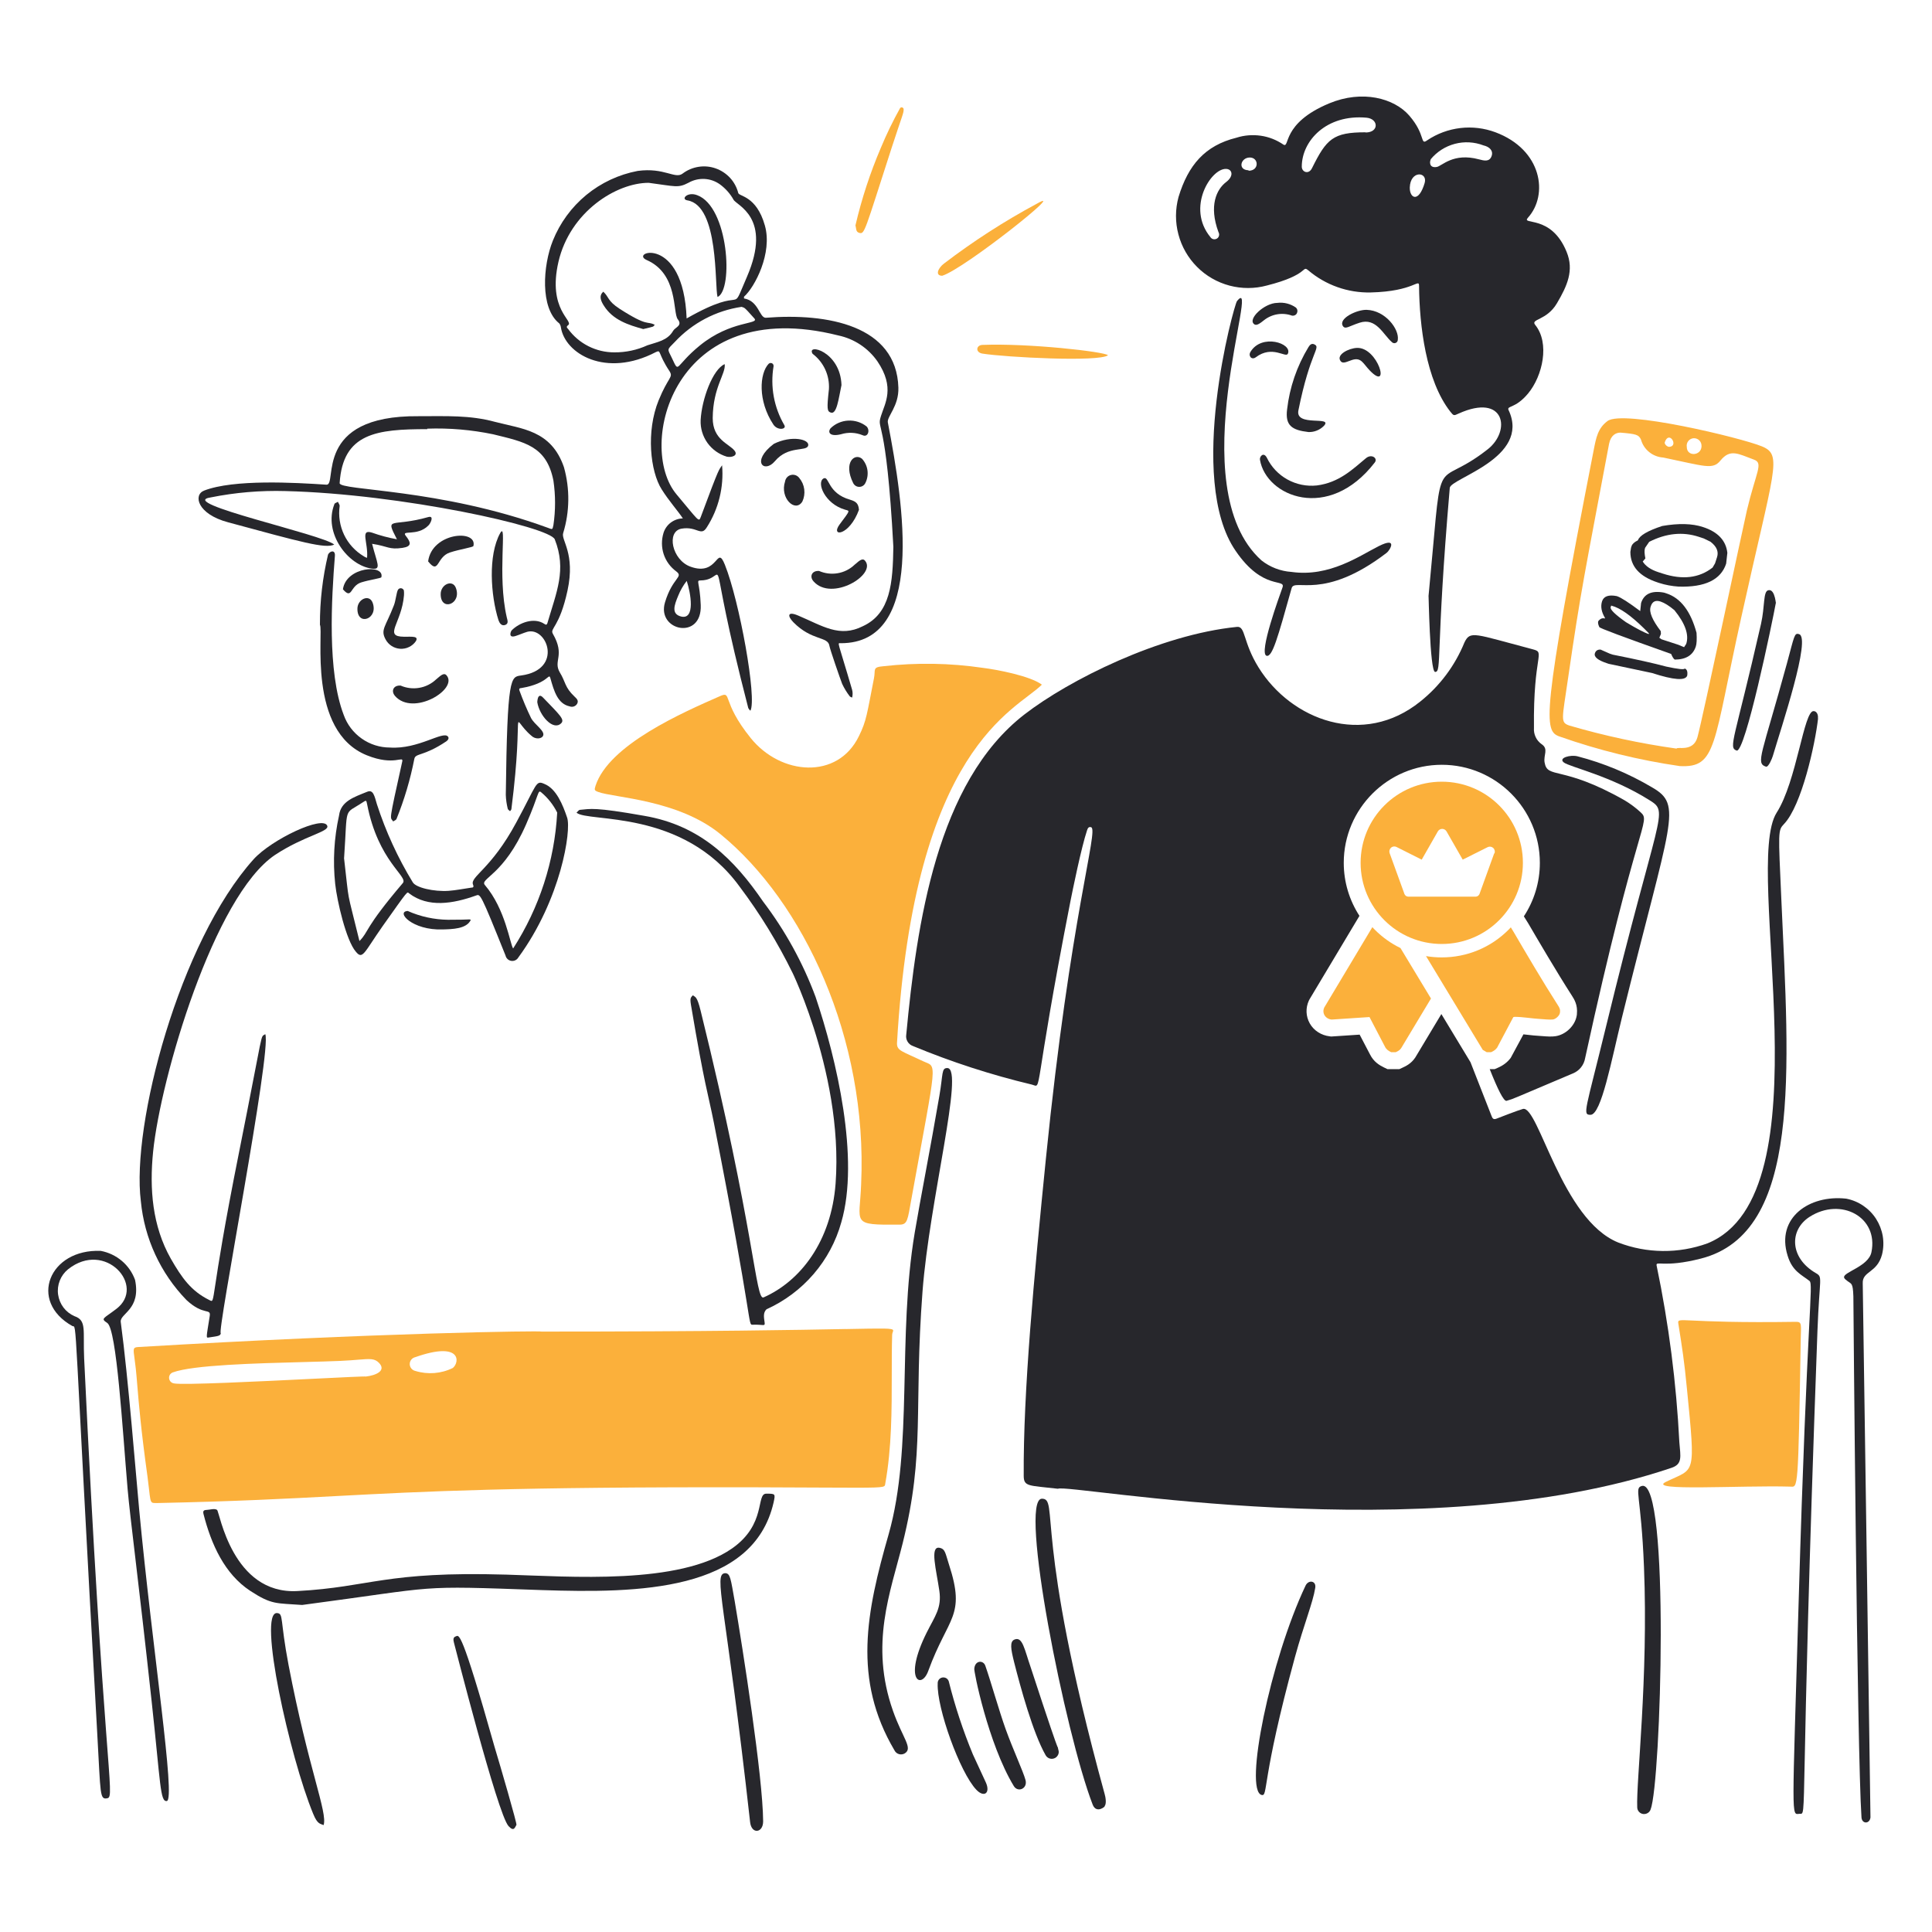 <svg width="400" height="400" viewBox="0 0 400 400" fill="none" xmlns="http://www.w3.org/2000/svg">
<g clip-path="url(#clip0_1_21911)">
<path d="M43.6 102.99C36.34 104.09 66.86 110.65 69.2 112.75C67.36 113.65 62.42 112.25 47.2 108.13C40.8 106.41 39.98 102.45 42.26 101.57C48.4 99.19 61.04 99.91 67.6 100.35C69.96 100.49 64.68 85.95 86.66 86.17C92.46 86.17 97.28 85.93 102.44 87.33C107.98 88.81 114.1 88.99 116.76 96.73C118.01 101.2 117.96 105.93 116.6 110.37C116.12 111.81 119.16 114.57 117.5 122.25C115.84 129.93 113.8 130.05 114.46 131.21C117.08 135.77 114.46 136.75 115.9 139.21C117.14 141.21 116.88 142.27 118.94 144.21C119.38 144.63 119.82 145.01 119.52 145.65C119.38 145.92 119.14 146.14 118.85 146.25C118.56 146.36 118.24 146.36 117.96 146.25C115.46 145.73 114.7 143.07 113.96 140.45C113.58 139.13 113.7 141.47 107.96 142.45C107.54 142.45 107.4 142.65 107.56 143.01C108.26 144.93 109.05 146.81 109.94 148.65C110.66 150.03 112.9 151.33 112.44 152.33C112.14 153.01 110.82 153.11 110.02 152.33C105.3 148.33 108.7 145.29 105.88 167.51C105.88 167.65 105.7 167.79 105.6 167.95C105.44 167.77 105.14 167.63 105.12 167.43C104.89 166.49 104.75 165.53 104.72 164.57C105.02 139.83 105.74 140.15 107.9 139.85C116.68 138.65 113.28 129.69 109.16 130.81C108.34 131.05 107.54 131.43 106.7 131.69C105.18 132.15 105.74 130.75 105.92 130.53C107.5 128.91 110.58 127.75 112.7 129.17C112.98 129.35 113.18 129.47 113.34 128.99C115.22 122.55 117.34 117.97 114.86 111.67C113.84 109.07 83.14 102.27 59.12 101.67C53.91 101.52 48.71 101.96 43.6 102.99ZM88.46 88.85C78 88.85 70.98 89.65 70.32 100.03C70.32 101.61 91.02 101.09 113.36 109.25C114.4 109.63 114.36 109.75 114.58 108.71C115.03 105.66 115.03 102.56 114.58 99.51C113.16 92.29 108.58 91.51 102.08 89.91C97.6 88.98 93.03 88.59 88.46 88.75V88.85Z" fill="#27272C"/>
<path d="M164.14 201.53C161.04 195.19 157.34 189.16 153.1 183.53C141.32 167.37 121.68 170.35 119.36 168.25C119.6 168.05 119.82 167.69 120.06 167.67C122.26 167.47 123.04 167.07 133.4 168.91C145.08 170.91 152.06 177.99 158 186.67C162.57 192.68 166.23 199.33 168.86 206.41C173.22 219.35 178.02 239.89 174.18 253.07C173.08 257.02 171.12 260.68 168.44 263.79C165.76 266.9 162.44 269.38 158.7 271.07C157.96 271.77 158.16 272.77 158.3 273.75C158.44 274.73 158.08 274.17 155.8 274.27C154.8 274.27 156.02 274.27 147.8 232.45C146.54 226.11 145.94 225.17 143.06 208.07C142.8 206.53 143.06 206.53 143.44 206.07C143.94 206.47 144.3 206.17 145.06 209.27C156.36 255.05 156.4 269.37 158.1 268.61C165.74 265.23 172.1 256.99 173 245.05C174.76 221.17 162.1 197.43 164.14 201.53Z" fill="#27272C"/>
<path d="M45.72 276.03C45.62 276.63 45.04 276.63 43.22 276.91C42.62 277.01 42.7 277.03 43.42 272.49C43.7 270.75 42.18 272.49 38.6 269.15C33.22 263.6 29.89 256.38 29.16 248.69C27.16 232.91 37.16 194.97 52.5 177.91C56.24 173.77 66.96 168.71 67.76 170.99C68.2 172.23 63.04 172.99 56.96 176.99C44.3 185.45 33.24 223.19 31.7 238.45C30.92 246.17 31.54 253.83 35.36 260.59C37.66 264.59 39.56 267.29 43.36 269.17C44.74 269.87 43.24 269.81 49.48 238.63C54.82 211.89 53.8 214.97 54.92 214.11C56.32 217.35 44.76 276.51 45.72 276.03Z" fill="#27272C"/>
<path d="M62.56 332.29C57.16 331.89 56.3 332.29 51.84 329.39C46.46 325.87 43.72 319.67 42.14 313.49C41.98 312.85 42.14 312.63 42.8 312.61C43.46 312.59 44.42 312.25 44.94 312.61C45.46 312.97 48.06 330.15 61.58 329.41C76.76 328.59 79.58 325.27 104.86 326.01C117.94 326.39 140.64 328.21 151.56 320.59C158.76 315.57 156.46 309.21 158.66 309.25C160.54 309.25 160.56 309.25 160.16 311.09C155.92 329.51 132.16 329.87 112.16 329.21C85.38 328.25 91.88 328.41 62.56 332.29Z" fill="#27272C"/>
<path d="M107.34 198.19C107.2 198.45 106.99 198.66 106.72 198.8C106.46 198.93 106.16 198.98 105.87 198.94C105.58 198.9 105.3 198.77 105.09 198.57C104.87 198.37 104.73 198.11 104.66 197.82C99.4 184.72 99.46 185.08 98.52 185.42C93.82 187.1 88.64 187.98 84.7 184.96C84.24 184.62 84.7 184.02 79.24 191.72C75.36 197.24 75.1 198.8 73.66 197.02C71.66 194.7 69.78 186.54 69.4 183.02C68.89 178.27 69.16 173.48 70.2 168.82C70.56 165.88 73.32 165.02 76.04 163.92C77.26 163.42 77.52 164.74 78.04 166.52C79.87 172.16 82.35 177.57 85.44 182.64C86.06 183.78 89.8 184.64 92.88 184.44C94.46 184.32 96 184 97.56 183.78C97.96 183.78 98.14 183.66 97.94 183.16C97.24 181.52 101.66 180.02 106.88 170.3C111.22 162.3 110.88 161.48 112.7 162.3C115.18 163.28 116.52 166.62 117.42 169.28C118.32 171.94 116.14 186.18 107.34 198.2V198.19ZM115.34 168.19C114.54 166.6 113.43 165.19 112.06 164.05C111.32 163.43 111.68 164.35 108.96 170.59C104.3 181.33 99.22 181.89 100.4 183.25C104.66 188.23 105.6 195.51 106.24 196.37C111.66 187.95 114.81 178.27 115.36 168.27L115.34 168.19ZM71.22 177.57C72.42 187.85 71.58 183.21 74.42 194.83C76.42 192.83 75.28 192.37 83.4 182.83C84.58 181.45 78.3 178.39 76 166.47C75.84 165.65 75.82 165.65 75.12 166.11C71.06 168.81 72 166.49 71.24 177.65L71.22 177.57Z" fill="#27272C"/>
<path d="M66.24 129.35C66.22 124.45 66.79 119.57 67.92 114.81C68.32 114.03 69.42 113.79 69.34 115.05C68.64 123.91 67.72 139.05 71.16 148.01C71.86 149.99 73.16 151.7 74.88 152.91C76.59 154.12 78.64 154.77 80.74 154.77C86.62 155.17 91.7 151.25 92.74 152.49C93.04 152.85 92.74 153.25 92.4 153.49C87.66 156.67 86.02 155.87 85.78 157.13C84.95 161.39 83.71 165.56 82.08 169.59C81.94 169.81 81.64 169.91 81.4 170.07C80.78 169.01 80.36 170.85 83.28 157.67C83.58 156.33 81.68 158.69 75.94 156.37C63.58 151.37 67.02 130.87 66.24 129.35Z" fill="#27272C"/>
<path d="M150.12 325.71C151.22 325.71 151.28 326.87 152.12 331.55C153.78 341.39 157.94 367.79 158 377.09C158 379.53 155.58 379.83 155.3 377.23C150.22 331.69 147.62 325.91 150.12 325.71Z" fill="#27272C"/>
<path d="M57.38 333.97C58.74 334.09 57.94 335.27 59.74 344.71C63.9 366.39 67.86 375.27 67 377.87C66.32 377.55 65.74 377.75 64.84 375.53C60 363.83 53.28 333.59 57.38 333.97Z" fill="#27272C"/>
<path d="M106.92 377.83C106.62 378.27 106.44 379.35 105.28 378.07C103 375.57 94 340.07 93.98 340.07C93.86 339.57 93.74 338.99 94.38 338.79C95.02 338.59 95.4 336.89 102.38 361.63C103.58 365.59 107.14 377.83 106.92 377.83Z" fill="#27272C"/>
<path d="M77.04 112.59C78.04 116.59 79.04 117.99 77.04 117.73C72.08 117.13 66.9 110.37 69.22 104.41C69.22 104.17 69.7 104.07 69.96 103.89C70.08 104.19 70.36 104.51 70.32 104.79C70.04 106.81 70.36 108.87 71.24 110.72C72.12 112.56 73.53 114.1 75.28 115.15C75.49 115.31 75.74 115.43 76 115.49C76.26 112.31 74.48 109.49 77 110.27C78.69 110.87 80.42 111.34 82.18 111.65C79.66 106.75 81.06 109.23 88.68 107.05C89.98 106.69 89.1 108.45 88.68 108.81C86.38 111.13 82.96 109.61 84.02 110.95C85.08 112.29 85.32 113.13 83.34 113.43C80.48 113.85 80.38 113.09 77.04 112.59Z" fill="#27272C"/>
<path d="M103.56 110.37C105.06 107.75 102.9 119.09 104.92 127.81C105.04 128.35 105.38 129.11 104.6 129.39C103.82 129.67 103.4 128.97 103.2 128.39C101.6 123.31 101 114.99 103.56 110.37Z" fill="#27272C"/>
<path d="M81.78 144.08C80.92 143.1 81.42 141.84 82.94 141.94C84.15 142.47 85.49 142.63 86.79 142.41C88.09 142.19 89.3 141.59 90.26 140.69C90.98 140.13 91.84 139.11 92.44 139.81C94.96 142.67 85.56 148.39 81.78 144.09V144.08Z" fill="#27272C"/>
<path d="M168.42 120.35C167.56 119.37 168.06 118.11 169.58 118.21C170.79 118.74 172.13 118.9 173.43 118.68C174.73 118.46 175.94 117.86 176.9 116.95C177.62 116.39 178.48 115.37 179.08 116.07C181.6 118.93 172.2 124.65 168.42 120.35Z" fill="#27272C"/>
<path d="M83.64 123.25C83.18 129.03 79.28 131.79 83.64 131.83C85.44 131.83 86.7 131.67 86.1 132.75C85.74 133.27 85.25 133.69 84.68 133.96C84.11 134.24 83.48 134.36 82.85 134.32C82.22 134.28 81.61 134.08 81.08 133.74C80.55 133.4 80.11 132.92 79.82 132.36C78.74 130.36 79.82 129.8 81.54 125.36C81.94 124.38 82.08 122.62 82.4 122.1C82.47 121.99 82.57 121.9 82.68 121.85C82.8 121.79 82.93 121.77 83.05 121.79C83.18 121.8 83.3 121.86 83.4 121.94C83.5 122.02 83.58 122.13 83.62 122.25C83.66 122.58 83.66 122.92 83.64 123.25Z" fill="#27272C"/>
<path d="M88.64 116.23C89.42 110.23 98.84 109.51 98.02 113.03C98.02 113.31 95.18 113.71 93.14 114.39C90.3 115.33 90.94 119.09 88.64 116.23Z" fill="#27272C"/>
<path d="M71 122.01C71.66 117.31 79.65 116.74 78.96 119.5C78.96 119.72 76.55 120.03 74.82 120.57C72.41 121.31 72.95 124.25 71 122.01Z" fill="#27272C"/>
<path d="M91.68 192.43C85.32 192.67 81.88 188.73 84.42 188.61C87.05 189.78 89.89 190.39 92.76 190.43C98.24 190.43 96.76 190.25 97.48 190.43C96.64 192.35 93.58 192.37 91.68 192.43Z" fill="#27272C"/>
<path d="M112.42 144.41C115.88 148.01 116.98 148.97 116.18 149.75C114.54 151.37 111.7 148.21 111.24 145.39C111.24 145.75 111.18 143.13 112.42 144.41Z" fill="#27272C"/>
<path d="M91.24 122.99C91.24 120.99 93.68 119.89 94.38 121.71C95.66 125.09 91.2 126.69 91.24 122.99Z" fill="#27272C"/>
<path d="M74 126.04C74 124.04 76.44 122.94 77.14 124.76C78.42 128.14 73.96 129.74 74 126.04Z" fill="#27272C"/>
<path d="M372.82 277.41C372.3 308.99 372.24 307.83 370.7 307.79C360.44 307.49 340.7 308.81 344.94 306.79C350.94 303.85 351.08 305.99 349.26 287.51C348.68 281.51 348.3 279.27 347.48 274.03C347.24 272.49 347.92 274.03 371.84 273.67C373.12 273.65 372.88 274.25 372.82 277.41Z" fill="#FBB03B"/>
<path d="M383.72 268.39C383.62 265.53 383.32 265.87 382.5 265.23C382.22 265.01 381.86 264.77 381.8 264.49C381.52 263.39 386.86 262.23 387.46 259.25C388.96 251.97 381.14 247.79 374.66 251.93C370.42 254.65 370.52 260.41 375.9 263.55C377.48 264.47 376.7 264.19 376.28 275.65C372.5 379.21 374.28 375.43 372.56 375.53C370.84 375.63 371.04 377.67 372.4 331.33C374.14 271.71 375.5 265.91 374.64 265.21C373 263.91 371.08 263.21 370.1 259.95C367.66 252.13 374.6 247.31 382.24 248.17C383.5 248.41 384.7 248.91 385.76 249.63C386.82 250.35 387.73 251.27 388.42 252.35C389.11 253.43 389.58 254.64 389.8 255.9C390.01 257.16 389.97 258.46 389.66 259.71C388.64 263.61 385.54 263.13 385.66 265.71C385.66 265.91 387.28 376.07 387.26 376.27C387.1 377.67 385.5 377.67 385.4 376.27C384.48 362.99 383.72 268.61 383.72 268.39Z" fill="#27272C"/>
<path d="M14.98 274.54C5.8 269.4 10.2 258.54 20.86 258.98C22.46 259.28 23.96 259.99 25.21 261.04C26.46 262.09 27.4 263.45 27.96 264.98C29.24 271.16 24.76 271.94 25 273.7C26.56 285.32 28.18 305.84 28.82 312.6C31.56 341.66 36.42 372.6 34.54 372.88C33.14 373.1 33.26 369.34 31.4 352.28C28.64 326.86 26.96 314.5 26.42 308.28C25.36 295.92 24.16 275.16 22.2 273.9C20.76 272.96 21.44 273.02 24.08 271C30.32 266.28 21.8 256.64 14.08 262.8C13.32 263.42 12.73 264.23 12.37 265.15C12.01 266.06 11.89 267.06 12.03 268.03C12.17 269 12.55 269.93 13.14 270.71C13.73 271.49 14.52 272.11 15.42 272.5C18 273.38 17.16 275.42 17.42 281.2C21.42 365.84 23.9 371.96 22.26 372.3C20.62 372.64 20.86 371.78 20.14 359.02C15.12 269.4 16 275 14.98 274.54Z" fill="#27272C"/>
<path fill-rule="evenodd" clip-rule="evenodd" d="M175.05 275.17C183.22 275.01 184.77 274.98 184.91 275.41C184.94 275.51 184.9 275.64 184.84 275.79C184.78 275.95 184.71 276.14 184.71 276.37C184.63 278.92 184.63 281.65 184.63 284.48C184.63 291.77 184.63 299.74 183.29 307.13C183.29 307.18 183.27 307.22 183.27 307.27C183.26 307.37 183.24 307.46 183.21 307.53C182.96 308.05 181.6 308.04 170.96 307.99C167.4 307.97 162.8 307.94 156.86 307.93C105.94 307.82 87.82 308.78 69.7 309.74C59.35 310.29 49 310.84 32.54 311.19H32.33C31.93 311.19 31.67 311.19 31.49 311.08C31.14 310.86 31.06 310.2 30.85 308.3C30.77 307.62 30.67 306.77 30.54 305.73C29.18 295.96 28.74 290.6 28.43 286.88C28.32 285.56 28.23 284.44 28.12 283.41C28.02 282.49 27.92 281.76 27.84 281.17C27.57 279.26 27.53 278.95 28.6 278.89C78.34 275.93 112.02 275.49 112.14 275.69C147.32 275.69 165.62 275.34 175.06 275.16L175.05 275.17ZM75.72 285C77.86 284.76 80.04 283.78 78.46 282.16C77.55 281.24 76.67 281.31 74.19 281.51C73.22 281.59 72.01 281.69 70.46 281.76C68.39 281.85 65.75 281.92 62.83 282C52.96 282.26 39.98 282.6 35.78 284.14C35.53 284.23 35.32 284.4 35.18 284.62C35.04 284.84 34.98 285.11 35.01 285.37C35.04 285.63 35.15 285.88 35.34 286.07C35.52 286.26 35.77 286.38 36.03 286.42C37.82 286.79 53.75 286.01 64.88 285.46C71.04 285.16 75.73 284.92 75.73 285H75.72ZM93.76 283.22C91.35 284.41 88.57 284.63 86 283.84C85.67 283.77 85.38 283.59 85.16 283.33C84.95 283.07 84.83 282.74 84.83 282.41C84.83 282.08 84.95 281.75 85.16 281.49C85.37 281.23 85.67 281.05 86 280.98C95.52 277.62 95.22 282.02 93.76 283.22Z" fill="#FBB03B"/>
<path d="M178.29 245.15C179.67 214.91 166.29 186.69 149.17 172.71C140.35 165.51 127.05 165.17 123.87 163.97C123.05 163.67 123.03 163.55 123.29 162.71C126.05 154.19 141.29 147.55 149.01 144.15C151.69 142.97 149.21 145.09 155.43 152.81C161.65 160.53 173.43 161.49 177.83 152.41C179.43 149.17 179.49 147.79 180.95 140.41C181.31 138.61 180.53 138.13 182.95 137.93C189.78 137.16 196.67 137.27 203.47 138.27C206.43 138.63 213.31 139.95 215.71 141.75C210.35 147.09 189.27 154.51 185.71 216.01C185.71 217.55 186.69 217.61 191.11 219.71C194.07 221.11 194.09 218.53 188.69 248.27C187.91 252.63 187.89 253.53 186.27 253.55C176.01 253.63 178.01 253.39 178.29 245.15Z" fill="#FBB03B"/>
<path d="M184.96 113.21C183.48 85.57 181.42 89.21 182.4 86.11C183.2 83.51 185.36 80.27 181.66 74.81C179.74 72.06 176.84 70.14 173.56 69.45C139.36 60.83 131.7 92.43 140.08 102.37C144.64 107.79 144.66 108.19 145.08 107.05C149.18 96.01 148.78 97.49 149.5 96.33C149.89 100.84 148.78 105.36 146.34 109.17C145.12 111.17 144.34 108.91 141.12 109.45C137.9 109.99 139.12 115.97 142.98 117.33C148.78 119.43 148.34 112.59 150.08 116.93C153.1 124.45 156.76 144.67 155.36 147.15C155.18 146.99 155.03 146.8 154.92 146.59C145.6 110.59 151.36 120.09 145.08 120.17C144 120.17 144.9 120.49 145.08 125.27C145.38 132.65 135.9 130.63 137.68 124.71C139.24 119.53 141.58 119.51 140.02 118.31C138.8 117.42 137.88 116.17 137.41 114.74C136.94 113.31 136.93 111.76 137.38 110.31C137.65 109.46 138.18 108.71 138.9 108.18C139.62 107.65 140.48 107.35 141.38 107.33C140.38 105.81 138.48 103.69 137 101.33C134.62 97.59 133.74 89.33 136.36 82.89C138.36 77.99 139.42 78.19 138.64 76.89C136.1 73.07 136.94 72.37 135.8 72.89C125.46 78.29 116.94 73.27 116.12 67.73C116.08 67.44 115.96 67.17 115.78 66.95C111.78 63.79 112.4 54.95 114.46 49.83C115.94 46.14 118.32 42.89 121.39 40.36C124.46 37.84 128.11 36.13 132.02 35.39C137.58 34.63 139.76 37.15 141.34 35.93C142.3 35.2 143.43 34.73 144.62 34.54C145.81 34.35 147.03 34.46 148.16 34.86C149.3 35.26 150.32 35.93 151.14 36.81C151.96 37.7 152.54 38.77 152.84 39.93C152.96 40.71 156.6 40.45 158.36 46.69C159.98 52.39 156.26 59.47 154.04 61.43V61.79C157.1 62.29 157.2 65.79 158.54 65.79C171.36 64.77 185.62 67.39 186 80.25C186.12 84.11 183.58 86.25 183.82 87.47C187.14 104.65 191.58 133.19 174.08 133.17C173.28 133.17 173.38 132.39 176.42 142.81C176.56 143.34 176.56 143.9 176.42 144.43C176.24 144.33 176.02 144.29 175.92 144.15C175.31 143.36 174.79 142.5 174.36 141.59C173.92 140.45 171.86 134.51 171.72 133.71C171.42 131.71 168.1 132.73 164.26 128.83C162.96 127.49 163.06 126.51 165.22 127.43C170.3 129.57 173.8 132.09 178.64 129.65C184.4 126.99 184.84 120.67 184.96 113.21ZM134.3 37.85C127.6 37.85 118.02 43.85 115.62 54.21C113.32 64.21 118.86 66.39 117.62 67.33C117.2 67.63 117.34 67.83 117.62 68.11C118.72 69.61 120.16 70.84 121.83 71.68C123.5 72.52 125.33 72.96 127.2 72.95C129.56 72.97 131.9 72.47 134.04 71.49C136.04 70.81 138.2 70.53 139.38 68.47C139.8 67.75 141.38 67.43 140.32 66.09C139.26 64.75 140.46 56.71 133.88 53.83C130.2 52.21 141.48 48.49 142.16 65.93C155.12 58.53 150.9 65.93 154.64 57.33C159.98 44.97 152.44 42.53 151.86 41.33C151.17 40.1 150.22 39.03 149.08 38.19C148.14 37.51 147.03 37.11 145.87 37.05C144.71 36.99 143.56 37.26 142.56 37.83C140.34 38.99 139.86 38.57 134.3 37.85ZM153.54 63.53C148.23 64.31 143.35 66.88 139.7 70.81C138.02 72.53 138.14 72.11 139.14 74.19C140.7 77.51 139.62 75.83 144.92 71.51C151.34 66.29 157.3 67.19 156.18 65.93C153.86 63.31 154.2 63.81 153.54 63.53ZM142.18 120.27C141.45 121.2 140.86 122.23 140.42 123.33C139.58 125.33 138.94 127.13 141.04 127.65C144 128.33 143 122.73 142.18 120.27Z" fill="#27272C"/>
<path d="M177.12 46.63C178.4 41.15 180.15 35.8 182.36 30.63C183.53 27.8 184.87 25.04 186.36 22.37C186.42 22.3 186.49 22.26 186.57 22.24C186.65 22.22 186.74 22.22 186.82 22.25C186.9 22.28 186.97 22.34 187.02 22.41C187.07 22.48 187.09 22.57 187.09 22.65C187.09 23.49 186.83 23.77 184.63 30.53C178.95 48.09 179.03 48.53 177.89 48.21C177.15 48.01 177.29 47.27 177.11 46.63H177.12Z" fill="#FBB03B"/>
<path d="M203.4 73.21C201.88 72.95 202.1 71.45 203.4 71.41C212.92 71.03 228.68 72.81 229.4 73.55C227.54 74.99 208.22 73.97 203.4 73.21Z" fill="#FBB03B"/>
<path d="M195.08 57.09C193.52 57.09 194.22 55.49 195.44 54.57C201.5 49.94 207.92 45.8 214.64 42.19C221.6 38.19 199.68 55.67 195.08 57.09Z" fill="#FBB03B"/>
<path d="M145.06 86.99C145.28 82.65 147.58 76.43 150.04 75.39C150.3 77.39 147.62 80.13 147.56 86.55C147.56 91.05 150.94 91.85 152.08 93.31C152.86 94.29 151.56 94.77 150.48 94.55C148.87 94.07 147.46 93.07 146.47 91.7C145.49 90.33 144.99 88.67 145.06 86.99Z" fill="#27272C"/>
<path d="M174.22 79.73C173.62 82.55 173.24 85.91 171.98 85.41C171.26 85.15 171.16 84.71 171.62 80.57C171.7 79.17 171.44 77.76 170.85 76.49C170.26 75.21 169.36 74.1 168.24 73.25C166.86 70.99 174 72.69 174.22 79.73Z" fill="#27272C"/>
<path d="M177.84 105.55C175.84 110.99 171.84 111.27 173.84 108.57C176.1 105.55 175.96 105.81 174.98 105.53C170.76 104.33 168.98 99.87 170.52 99.05C171.72 98.47 171.26 102.13 176.04 103.47C177.32 103.85 177.72 104.31 177.84 105.55Z" fill="#27272C"/>
<path d="M159.14 75.33C159.23 75.24 159.34 75.18 159.47 75.16C159.59 75.14 159.72 75.16 159.83 75.21C159.94 75.27 160.04 75.35 160.09 75.46C160.15 75.57 160.17 75.7 160.16 75.82C159.45 80.03 160.24 84.36 162.4 88.04C162.88 88.92 160.96 89.18 160.12 87.9C156.86 82.98 157.24 77.32 159.14 75.32V75.33Z" fill="#27272C"/>
<path d="M160.18 91.91C163.9 90.04 167.69 90.97 167.32 92.27C166.94 93.57 163.2 92.18 160.43 95.49C158.22 98.1 155.41 95.55 160.19 91.91H160.18Z" fill="#27272C"/>
<path d="M162.54 99.68C162.59 99.36 162.73 99.06 162.95 98.82C163.17 98.58 163.45 98.41 163.77 98.34C164.08 98.26 164.41 98.28 164.72 98.39C165.02 98.5 165.29 98.7 165.48 98.96C166.04 99.63 166.4 100.44 166.51 101.31C166.62 102.17 166.49 103.05 166.12 103.84C164.64 106.22 161.4 103.1 162.54 99.68Z" fill="#27272C"/>
<path d="M179.4 88.27C180.21 89.08 179.68 90.62 178.61 90.11C177.18 89.52 175.59 89.45 174.11 89.91C171.83 90.46 171.3 89.53 171.96 88.67C172.94 87.71 174.24 87.15 175.61 87.08C176.98 87.01 178.33 87.43 179.4 88.28V88.27Z" fill="#27272C"/>
<path d="M178.48 94.99C179.09 95.66 179.48 96.5 179.6 97.39C179.72 98.29 179.57 99.2 179.16 100.01C179.04 100.25 178.87 100.45 178.64 100.59C178.42 100.73 178.16 100.8 177.9 100.8C177.64 100.8 177.38 100.73 177.16 100.59C176.94 100.45 176.76 100.25 176.64 100.01C174.54 95.77 176.94 93.71 178.48 94.99Z" fill="#27272C"/>
<path d="M148.56 61.49C147.92 59.23 148.92 42.59 142.34 41.49C140.86 41.25 142.34 39.63 144.34 40.41C150.86 42.79 151.88 60.05 148.56 61.49Z" fill="#27272C"/>
<path d="M133.18 68.13C130.14 67.29 126.9 66.27 125.04 63.31C123.72 61.31 124.66 60.67 124.9 60.39C126.1 61.47 125.72 62.27 128.28 63.93C134.28 67.79 133.88 66.37 135.56 67.25C135.08 67.73 135.72 67.51 133.18 68.13Z" fill="#27272C"/>
<path d="M376.38 148.73C376.48 147.87 376.06 147.23 375.5 147.23C373.46 147.03 372 161.75 367.84 168.25C360.7 179.43 378.58 247.31 353.5 257.43C347.52 259.59 340.97 259.53 335.04 257.25C323.32 252.53 318.54 228.87 315.32 229.59C314.48 229.81 310.56 231.31 309.88 231.59C309.2 231.87 309 231.57 308.8 231.03L304.45 219.92L298.42 209.95L293.01 218.96C292.16 220.24 290.98 220.77 290.42 221.03L289.73 221.35H287.25L286.53 221C285.58 220.54 284.4 219.83 283.64 218.3L281.5 214.21L275.61 214.6L275.3 214.56C273.55 214.36 272 213.36 271.17 211.88C270.35 210.42 270.28 208.68 271 207.13L271.18 206.8L281.46 189.62C279.41 186.45 278.21 182.69 278.21 178.64C278.21 167.45 287.32 158.34 298.51 158.34C309.7 158.34 318.81 167.45 318.81 178.64C318.81 182.73 317.59 186.53 315.5 189.72L316.41 191.18C318.32 194.45 322.23 201.14 325.49 206.21C325.91 206.87 326.68 208.07 326.48 209.95V210.03L326.43 210.34C326.06 212.41 324.12 214.25 322.01 214.54C321.25 214.65 320.39 214.6 319.26 214.51C319.05 214.49 318.86 214.48 318.71 214.47C317.91 214.43 317.1 214.34 316.31 214.25C316 214.22 315.71 214.18 315.41 214.15L312.78 219.02C312.11 219.91 311.24 220.58 310.13 221.06L309.47 221.35H308.43C310.07 225.49 311.34 228.09 311.93 227.91C313.87 227.31 312.05 227.97 325.63 222.25C326.3 221.98 326.88 221.55 327.33 220.99C327.78 220.43 328.07 219.76 328.19 219.05C338.91 169.81 341.89 170.19 339.69 168.19C338.66 167.23 337.52 166.39 336.31 165.67C323.35 158.31 320.39 161.37 319.79 157.85C319.53 156.31 320.67 155.07 319.17 154.07C318.64 153.69 318.21 153.19 317.94 152.6C317.66 152.01 317.54 151.36 317.59 150.71C317.41 135.47 320.03 135.13 317.41 134.45C305.19 131.23 304.41 130.49 303.19 133.03C301.24 137.81 298.1 142.01 294.07 145.23C282.25 154.77 267.33 149.09 260.57 138.19C257.29 132.91 257.91 129.61 256.11 129.79C240.11 131.39 221.31 140.79 212.11 147.91C193.95 161.93 189.79 191.33 187.63 214.21C187.55 214.69 187.63 215.19 187.88 215.62C188.12 216.05 188.51 216.38 188.97 216.55C196.97 219.87 205.21 222.54 213.63 224.55C215.91 225.15 213.63 227.41 221.63 186.55C222.05 184.45 223.87 175.45 225.07 171.89C225.19 171.55 225.35 171.09 225.91 171.27C227.51 171.81 221.63 189.39 216.55 239.81C214.09 264.29 211.83 288.11 211.95 305.59C211.97 307.83 213.03 307.53 219.03 308.23C221.27 307.11 294.83 321.19 346.03 303.91C348.39 303.13 347.93 301.61 347.69 298.59C347.07 286.31 345.5 274.09 342.99 262.05C342.75 260.89 344.39 262.57 352.17 260.57C373.09 255.23 370.41 221.71 368.81 186.27C368.17 172.05 368.09 171.93 369.37 170.59C373.03 166.75 375.81 154.07 376.41 148.75L376.38 148.73Z" fill="#27272C"/>
<path d="M315.3 178.64C315.3 169.36 307.78 161.84 298.5 161.84C289.22 161.84 281.7 169.36 281.7 178.64C281.7 187.92 289.22 195.44 298.5 195.44C307.78 195.44 315.3 187.92 315.3 178.64ZM309.36 176.67L306.35 184.99V185.01C306.35 185.01 306.33 185.05 306.32 185.07C306.32 185.08 306.31 185.09 306.3 185.11C306.3 185.13 306.28 185.15 306.27 185.17C306.27 185.17 306.27 185.19 306.25 185.21C306.24 185.23 306.23 185.25 306.21 185.26C306.21 185.26 306.19 185.28 306.19 185.29C306.18 185.31 306.16 185.32 306.15 185.34C306.15 185.34 306.13 185.36 306.12 185.37C306.1 185.39 306.09 185.4 306.07 185.42C306.07 185.42 306.06 185.44 306.05 185.44C306 185.49 305.94 185.52 305.87 185.56H305.85C305.85 185.56 305.8 185.59 305.77 185.6H305.75C305.75 185.6 305.7 185.62 305.68 185.62H305.64C305.64 185.62 305.6 185.62 305.57 185.64H291.54C291.54 185.64 291.5 185.64 291.48 185.63H291.45C291.45 185.63 291.4 185.63 291.38 185.61C291.37 185.61 291.36 185.61 291.35 185.6C291.33 185.6 291.31 185.58 291.29 185.58C291.28 185.58 291.27 185.58 291.26 185.57C291.24 185.57 291.22 185.55 291.21 185.55C291.2 185.55 291.19 185.55 291.18 185.54C291.16 185.54 291.13 185.51 291.11 185.5C291.11 185.5 291.11 185.5 291.09 185.49C291.07 185.49 291.05 185.46 291.04 185.45C291.04 185.45 291.03 185.45 291.02 185.43C291 185.41 290.98 185.4 290.97 185.38H290.96C290.96 185.38 290.92 185.33 290.9 185.3C290.9 185.3 290.9 185.29 290.9 185.28C290.89 185.26 290.87 185.24 290.86 185.23C290.86 185.23 290.85 185.23 290.84 185.21C290.84 185.19 290.81 185.17 290.8 185.15C290.8 185.15 290.8 185.15 290.79 185.13C290.78 185.11 290.77 185.08 290.75 185.05C290.75 185.04 290.75 185.03 290.75 185.02C290.75 185.02 290.75 185 290.74 184.99L287.71 176.64C287.57 176.24 287.68 175.8 287.99 175.51C288.18 175.34 288.43 175.25 288.68 175.25C288.84 175.25 289 175.29 289.14 175.36L294.35 177.98L297.69 172.13C297.87 171.81 298.22 171.61 298.59 171.61C298.96 171.61 299.3 171.81 299.49 172.13L302.84 177.98L307.99 175.4C308.14 175.33 308.3 175.29 308.45 175.29C308.7 175.29 308.94 175.38 309.14 175.55C309.46 175.83 309.57 176.28 309.43 176.68H309.38L309.36 176.67Z" fill="#FBB03B"/>
<path d="M322.96 209.73C322.86 210.29 322.11 210.99 321.52 211.07C320.9 211.16 319.59 211.01 318.88 210.97C317.23 210.88 315.32 210.54 313.71 210.53C313.57 210.53 313.43 210.53 313.31 210.59L309.96 216.91C309.63 217.35 309.23 217.62 308.72 217.84H307.8L306.99 217.36L295.24 197.95C296.3 198.13 297.39 198.22 298.49 198.22C303.73 198.22 308.65 196.18 312.35 192.47C312.5 192.32 312.65 192.16 312.8 192L313.41 193C315.74 196.99 319.4 203.23 322.53 208.1C322.89 208.66 323.08 209 322.96 209.72V209.73Z" fill="#FBB03B"/>
<path d="M296.27 206.73L290.09 217.02C289.81 217.44 289.42 217.64 288.96 217.85H288.04C287.48 217.58 287.04 217.3 286.76 216.74L283.54 210.57L275.69 211.09C274.37 210.94 273.65 209.73 274.17 208.6L284.13 191.96C284.29 192.14 284.46 192.31 284.64 192.49C286.21 194.06 288 195.34 289.95 196.28L296.28 206.75V206.73H296.27Z" fill="#FBB03B"/>
<path d="M295.76 123.43C297.2 108.53 297.42 102.85 298.4 100.17C299.52 97.01 301.68 97.99 307.98 93.05C312.92 89.21 311.6 81.27 301.98 85.63C300.98 86.09 300.98 86.11 300.26 85.21C295.22 78.77 293.88 67.41 293.8 59.21C293.8 57.51 292.86 60.33 283.8 60.55C279.06 60.66 274.45 59.02 270.84 55.95C269.52 54.89 271.1 56.89 262.3 59.11C259.76 59.8 257.09 59.8 254.55 59.13C252.01 58.45 249.69 57.12 247.84 55.26C245.98 53.4 244.65 51.08 243.98 48.54C243.3 46 243.31 43.33 244 40.79C246 34.21 249.44 30.13 256 28.51C257.62 27.99 259.34 27.86 261.03 28.1C262.72 28.34 264.32 28.98 265.72 29.94C267.1 30.76 265.24 25.54 275.2 21.4C282.02 18.56 288.62 20.3 291.78 23.94C295.24 27.94 293.96 30.16 295.5 29.04C297.55 27.66 299.9 26.8 302.35 26.51C304.8 26.22 307.29 26.52 309.6 27.38C319.3 31 320.62 40.34 316.34 45.08C314.86 46.7 321.14 44.28 324.34 52.12C325.94 55.98 324.46 59.2 322.34 62.8C320.22 66.4 316.82 66 317.84 67.26C320.92 71.04 319.38 77.84 316.38 81.46C313.64 84.76 311.78 83.9 312.38 85C316.86 94.8 300.38 99 300.16 101C297.2 135.42 298.58 139.12 297.12 139.12C296 138.98 295.78 122.34 295.76 123.42V123.43ZM282.72 27.43C285.54 27.43 285.44 24.61 282.94 24.37C274.62 23.61 269.52 29.15 269.52 34.51C269.52 35.63 270.96 36.21 271.64 34.81C274.64 28.75 276 27.39 282.72 27.39V27.43ZM250.6 49.09C250.74 49.31 250.96 49.47 251.22 49.52C251.47 49.58 251.74 49.52 251.96 49.39C252.18 49.25 252.34 49.03 252.39 48.77C252.44 48.51 252.39 48.25 252.26 48.03C250.26 42.59 251.86 39.21 253.86 37.69C255.52 36.43 255.12 35.01 253.86 34.97C250.72 34.83 245.58 42.99 250.6 49.09ZM296.2 33.09C296.04 33.29 295.76 34.85 297.46 34.57C298.54 34.39 300.86 31.55 306.2 32.99C307.26 33.27 308.34 33.55 308.8 32.37C309.26 31.19 308.34 30.37 307.16 30.11C305.26 29.38 303.18 29.26 301.21 29.78C299.24 30.3 297.49 31.42 296.2 32.99V33.09ZM291.88 38.91C291.88 41.05 293.72 42.05 294.96 37.89C295.64 35.53 292 35.21 291.88 38.81V38.91ZM258.5 35.35C260.76 35.35 260.64 32.59 258.74 32.61C256.84 32.63 256.2 35.21 258.5 35.25V35.35Z" fill="#27272C"/>
<path d="M347.78 158.61C339.31 157.38 330.97 155.33 322.9 152.49C319.6 151.33 319.12 148.73 329.96 93.17C330.46 90.61 330.82 88.65 332.82 87.17C336.04 84.77 360.5 90.63 364.82 92.43C369.14 94.23 367.32 96.95 360.52 127.77C354.62 154.39 355.48 158.99 347.78 158.61ZM347.12 154.99C347.22 154.51 350.56 155.79 351.44 152.63C352.54 148.63 360.94 108.77 361.68 105.65C363.58 97.65 365.14 95.91 363.16 95.17C359.9 93.97 358.24 92.85 356.22 95.33C354.6 97.33 353 96.51 344.36 94.73C343.3 94.66 342.28 94.27 341.45 93.6C340.62 92.93 340.02 92.02 339.74 90.99C339.26 90.01 338.82 89.85 335.5 89.57C334.56 89.57 333.5 90.09 333.14 91.89C328.08 118.87 327.34 121.89 324.66 140.37C323.4 149.09 323 149.57 324.96 150.23C332.22 152.35 339.63 153.94 347.12 154.99ZM352.28 92.33C352.28 92.12 352.25 91.9 352.17 91.7C352.09 91.5 351.97 91.32 351.82 91.17C351.67 91.02 351.48 90.9 351.28 90.83C351.08 90.75 350.86 90.72 350.65 90.73C350.44 90.74 350.23 90.8 350.04 90.9C349.85 91 349.68 91.14 349.55 91.3C349.41 91.47 349.32 91.66 349.26 91.87C349.21 92.08 349.19 92.29 349.23 92.51C349.21 94.61 352.27 94.43 352.29 92.33H352.28ZM344.68 91.55C344.54 91.95 345.2 92.55 345.62 92.51C347.62 92.39 345.56 88.99 344.68 91.55Z" fill="#FBB03B"/>
<path d="M191 267.35C189.14 291.77 191.6 300.63 186.88 319.55C184.36 329.65 180.02 340.41 184.88 354.21C186.88 359.89 189.06 361.91 187.34 363.01C187.16 363.12 186.96 363.19 186.74 363.22C186.53 363.25 186.32 363.23 186.11 363.17C185.91 363.11 185.72 363.01 185.56 362.87C185.4 362.73 185.27 362.56 185.18 362.37C176.5 347.67 179.38 333.71 183.98 317.67C189.1 299.67 185.74 276.97 189.38 255.23C190.6 247.99 192.6 237.91 194.48 226.93C195.28 222.31 194.88 221.09 196.16 221.13C199.68 221.27 192.44 248.51 191 267.35Z" fill="#27272C"/>
<path d="M267.42 121.77C264.5 132.19 263.42 136.09 262.22 135.77C260.56 135.23 264.92 123.35 265.52 121.65C266.26 119.65 261.52 122.41 255.84 114.07C245.54 99.21 255.48 63.13 256.1 62.35C261.32 55.79 244.22 100.81 261.18 116.03C262.96 117.43 265.12 118.26 267.38 118.41C275.26 119.53 281.5 115.05 285.5 113.05C289.5 111.05 287.74 113.97 287.1 114.45C274 124.49 268 119.61 267.42 121.77Z" fill="#27272C"/>
<path d="M335.8 210.69C333.64 219.47 331.54 230.81 329.3 230.81C327.58 230.81 328.24 230.07 332.48 212.67C343.4 167.75 345.68 168.27 341.54 165.69C333.54 160.63 324.94 158.79 323.76 157.85C322.58 156.91 325.14 156.21 326.62 156.59C332.02 157.99 337.2 160.15 342 162.99C348.5 166.73 346 169.31 335.8 210.69Z" fill="#27272C"/>
<path d="M226.22 373.61C220.54 358.89 210.88 310.43 215.7 310.29C219.34 310.29 213.92 317.53 228.7 371.41C228.88 372.01 229.14 373.41 228.7 373.95C228.92 373.95 227 375.63 226.22 373.61Z" fill="#27272C"/>
<path d="M341.76 374.57C341.66 374.89 341.46 375.17 341.17 375.35C340.89 375.53 340.55 375.61 340.21 375.57C339.88 375.53 339.57 375.37 339.34 375.12C339.11 374.87 338.98 374.55 338.97 374.21C338.73 368.77 341.29 347.41 340.37 324.45C339.77 309.39 338.27 308.11 339.93 307.65C345.81 306.07 343.87 369.33 341.75 374.57H341.76Z" fill="#27272C"/>
<path d="M270.3 328.29C270.9 327.01 272.58 327.25 272.3 328.79C271.82 331.81 269.94 336.39 268.12 343.03C261.08 368.79 262.58 371.93 261.22 371.63C257.48 370.75 263 343.69 270.3 328.29Z" fill="#27272C"/>
<path d="M192.2 345.91C190.78 349.91 186.92 347.91 191.86 338.01C193.58 334.57 195 332.93 194.48 329.35C193.86 325.05 192.48 320.11 194.48 320.45C195.74 320.67 195.72 321.61 196.48 323.93C200 334.73 196.32 334.63 192.2 345.91Z" fill="#27272C"/>
<path d="M201.72 345.45C201.88 343.73 203.58 343.67 204 344.87C205.14 348.11 206.86 354.25 208.2 357.97C209.7 362.15 211.84 366.75 212.32 368.53C212.8 370.31 210.76 371.19 209.9 369.79C204.56 360.99 201.52 345.65 201.72 345.45Z" fill="#27272C"/>
<path d="M219.18 362.47C219.24 362.81 219.18 363.16 218.99 363.45C218.81 363.74 218.54 363.97 218.21 364.07C217.88 364.18 217.53 364.17 217.21 364.04C216.89 363.91 216.63 363.67 216.47 363.37C213.85 358.77 211.25 349.23 209.95 344.09C209.29 341.41 208.99 339.83 210.09 339.43C211.71 338.83 212.09 341.43 213.37 345.13C221.39 369.67 218.25 358.85 219.17 362.47H219.18Z" fill="#27272C"/>
<path d="M367.7 124.67C366.92 128.93 361.3 156.05 359.54 155.39C357.78 154.73 359.08 153.39 364.6 129.17C365.42 125.53 365.02 122.49 366.08 122.21C367.66 121.77 367.68 125.87 367.7 124.67Z" fill="#27272C"/>
<path d="M202.14 370.55C198.74 366.99 193.92 353.59 194.14 348.55C194.12 348.26 194.21 347.98 194.38 347.75C194.55 347.52 194.81 347.37 195.09 347.31C195.37 347.26 195.66 347.31 195.91 347.45C196.16 347.6 196.34 347.83 196.43 348.1C197.72 353.26 199.39 358.32 201.43 363.24C203.27 367.24 203.85 368.44 204.11 369.04C205.09 371.22 203.77 372.26 202.13 370.54L202.14 370.55Z" fill="#27272C"/>
<path d="M260.86 95.19C260.74 94.51 261.62 93.47 262.3 94.79C263.22 96.69 264.71 98.26 266.56 99.28C268.41 100.3 270.52 100.73 272.62 100.51C277.26 99.93 280.1 97.11 282.8 94.87C283.96 93.89 285.34 94.87 284.62 95.77C275.06 108.13 262.14 102.81 260.86 95.19Z" fill="#27272C"/>
<path d="M367.04 156.53C366.88 157.05 366.14 158.89 365.62 158.73C363.42 157.99 364.76 156.41 369.98 137.29C371.52 131.61 371.5 130.99 372.46 131.29C375.06 131.93 368.82 150.51 367.04 156.53Z" fill="#27272C"/>
<path d="M270.9 89.45C267.46 89.05 266.06 88.09 266.48 84.77C267 80.2 268.51 75.8 270.9 71.87C271.18 71.41 271.54 71.03 272.1 71.29C273.58 71.97 271.28 72.71 268.82 84.97C268.12 88.47 276.14 86.01 274.08 88.19C273.66 88.61 273.17 88.93 272.62 89.15C272.07 89.37 271.49 89.47 270.9 89.45Z" fill="#27272C"/>
<path d="M282.96 64.15C286.82 64.27 289.72 68.15 289.4 70.35C289.4 70.49 289.35 70.64 289.27 70.75C289.19 70.87 289.07 70.96 288.93 71.01C288.79 71.06 288.65 71.07 288.51 71.03C288.37 70.99 288.24 70.92 288.15 70.81C286.35 69.23 284.91 65.71 281.51 66.81C279.35 67.49 278.51 68.31 278.01 67.47C277.09 65.89 281.01 64.07 282.97 64.15H282.96Z" fill="#27272C"/>
<path d="M280.94 72.03C285.3 71.85 288 81.25 283.6 76.71C282.18 75.23 281.84 73.95 279.98 74.51C278.86 74.85 277.98 75.47 277.5 74.67C276.68 73.39 279.28 72.09 280.94 72.03Z" fill="#27272C"/>
<path d="M264.44 62.71C265.81 62.54 267.19 62.89 268.32 63.69C268.47 63.84 268.57 64.02 268.6 64.23C268.64 64.43 268.6 64.64 268.52 64.83C268.43 65.02 268.28 65.17 268.1 65.26C267.92 65.35 267.7 65.38 267.5 65.35C266.53 65 265.48 64.9 264.46 65.07C263.44 65.24 262.48 65.67 261.68 66.31C261.08 66.77 260.2 67.55 259.68 67.13C258.2 66.09 261.78 62.73 264.44 62.71Z" fill="#27272C"/>
<path d="M266.64 73.23C266.22 74.19 263.44 71.37 260 73.97C259.14 74.61 258.38 73.69 258.9 72.85C261.22 68.99 267.62 71.09 266.64 73.23Z" fill="#27272C"/>
<path d="M330.21 135.25C330.38 134.72 330.78 134.46 331.38 134.49L333.28 135.33L333.91 135.54C338.69 136.49 342.38 137.31 344.98 138.01C347.44 138.54 348.71 138.68 348.8 138.41C349.27 138.56 349.44 139.05 349.32 139.87C348.96 140.98 346.53 140.8 342.04 139.34L333.07 137.44L332.77 137.34C330.81 136.7 329.96 136 330.21 135.25Z" fill="#27272C"/>
<path d="M332.3 127.94C331.55 126.69 331.35 125.54 331.69 124.49C332.03 123.45 333.04 123.09 334.7 123.41L334.8 123.44C335.6 123.7 337.2 124.73 339.59 126.52L339.77 124.84C340.39 122.93 341.98 122.22 344.53 122.7L345.03 122.86C347.96 123.82 350.04 126.54 351.25 131.02C351.33 132.37 351.28 133.31 351.1 133.85C350.51 135.65 349.06 136.55 346.75 136.56C346.52 136.44 346.27 136.05 345.99 135.39C336.03 131.86 331.07 130.01 331.13 129.83C330.88 129.33 330.8 128.92 330.9 128.61C331.32 128.08 331.77 127.9 332.26 128.06L332.3 127.93V127.94ZM341.36 131.27L341.4 131.14C338.55 128.19 336.2 126.35 334.35 125.63L333.58 125.38L333.47 125.71C333.32 126.18 334.37 127.21 336.63 128.81C338.83 130.14 340.4 130.97 341.36 131.28V131.27ZM343.84 130.68L343.88 131.25L343.54 132.06L343.61 132.08L344 132.36L347.47 133.49L348.67 133.99L349.11 133.32C349.73 131.43 348.92 129.1 346.67 126.33C345.57 125.41 344.61 124.81 343.79 124.54C342.77 124.21 342.1 124.53 341.78 125.51L341.74 125.64C341.39 126.71 342.1 128.39 343.85 130.68H343.84Z" fill="#27272C"/>
<path d="M337.55 114.27L337.69 113.39L337.8 113.06C337.95 112.62 338.38 112.22 339.11 111.87C339.43 110.89 341.1 109.9 344.14 108.9C347.53 108.31 350.35 108.38 352.59 109.12C355.66 110.12 357.34 111.9 357.63 114.46L357.38 116.7C356.29 120.03 353.01 121.62 347.53 121.45C346.11 121.35 344.78 121.1 343.53 120.7L343.2 120.59C339.44 119.36 337.56 117.26 337.55 114.28V114.27ZM340.65 115.62L340.11 116.26C340.71 117.22 341.78 117.95 343.34 118.46L344.24 118.75C348.35 120.09 351.79 119.68 354.57 117.51L355.08 116.64L355.49 115.37C355.87 114.21 355.42 113.15 354.14 112.16L352.74 111.48L351.71 111.14C348.38 110.05 344.96 110.4 341.45 112.18L340.6 113.42L340.58 113.49C340.43 113.93 340.46 114.64 340.66 115.62H340.65Z" fill="#27272C"/>
</g>
<defs>
<clipPath id="clip0_1_21911">
<rect width="379.93" height="359.06" fill="white" transform="translate(10 20)"/>
</clipPath>
</defs>
</svg>
